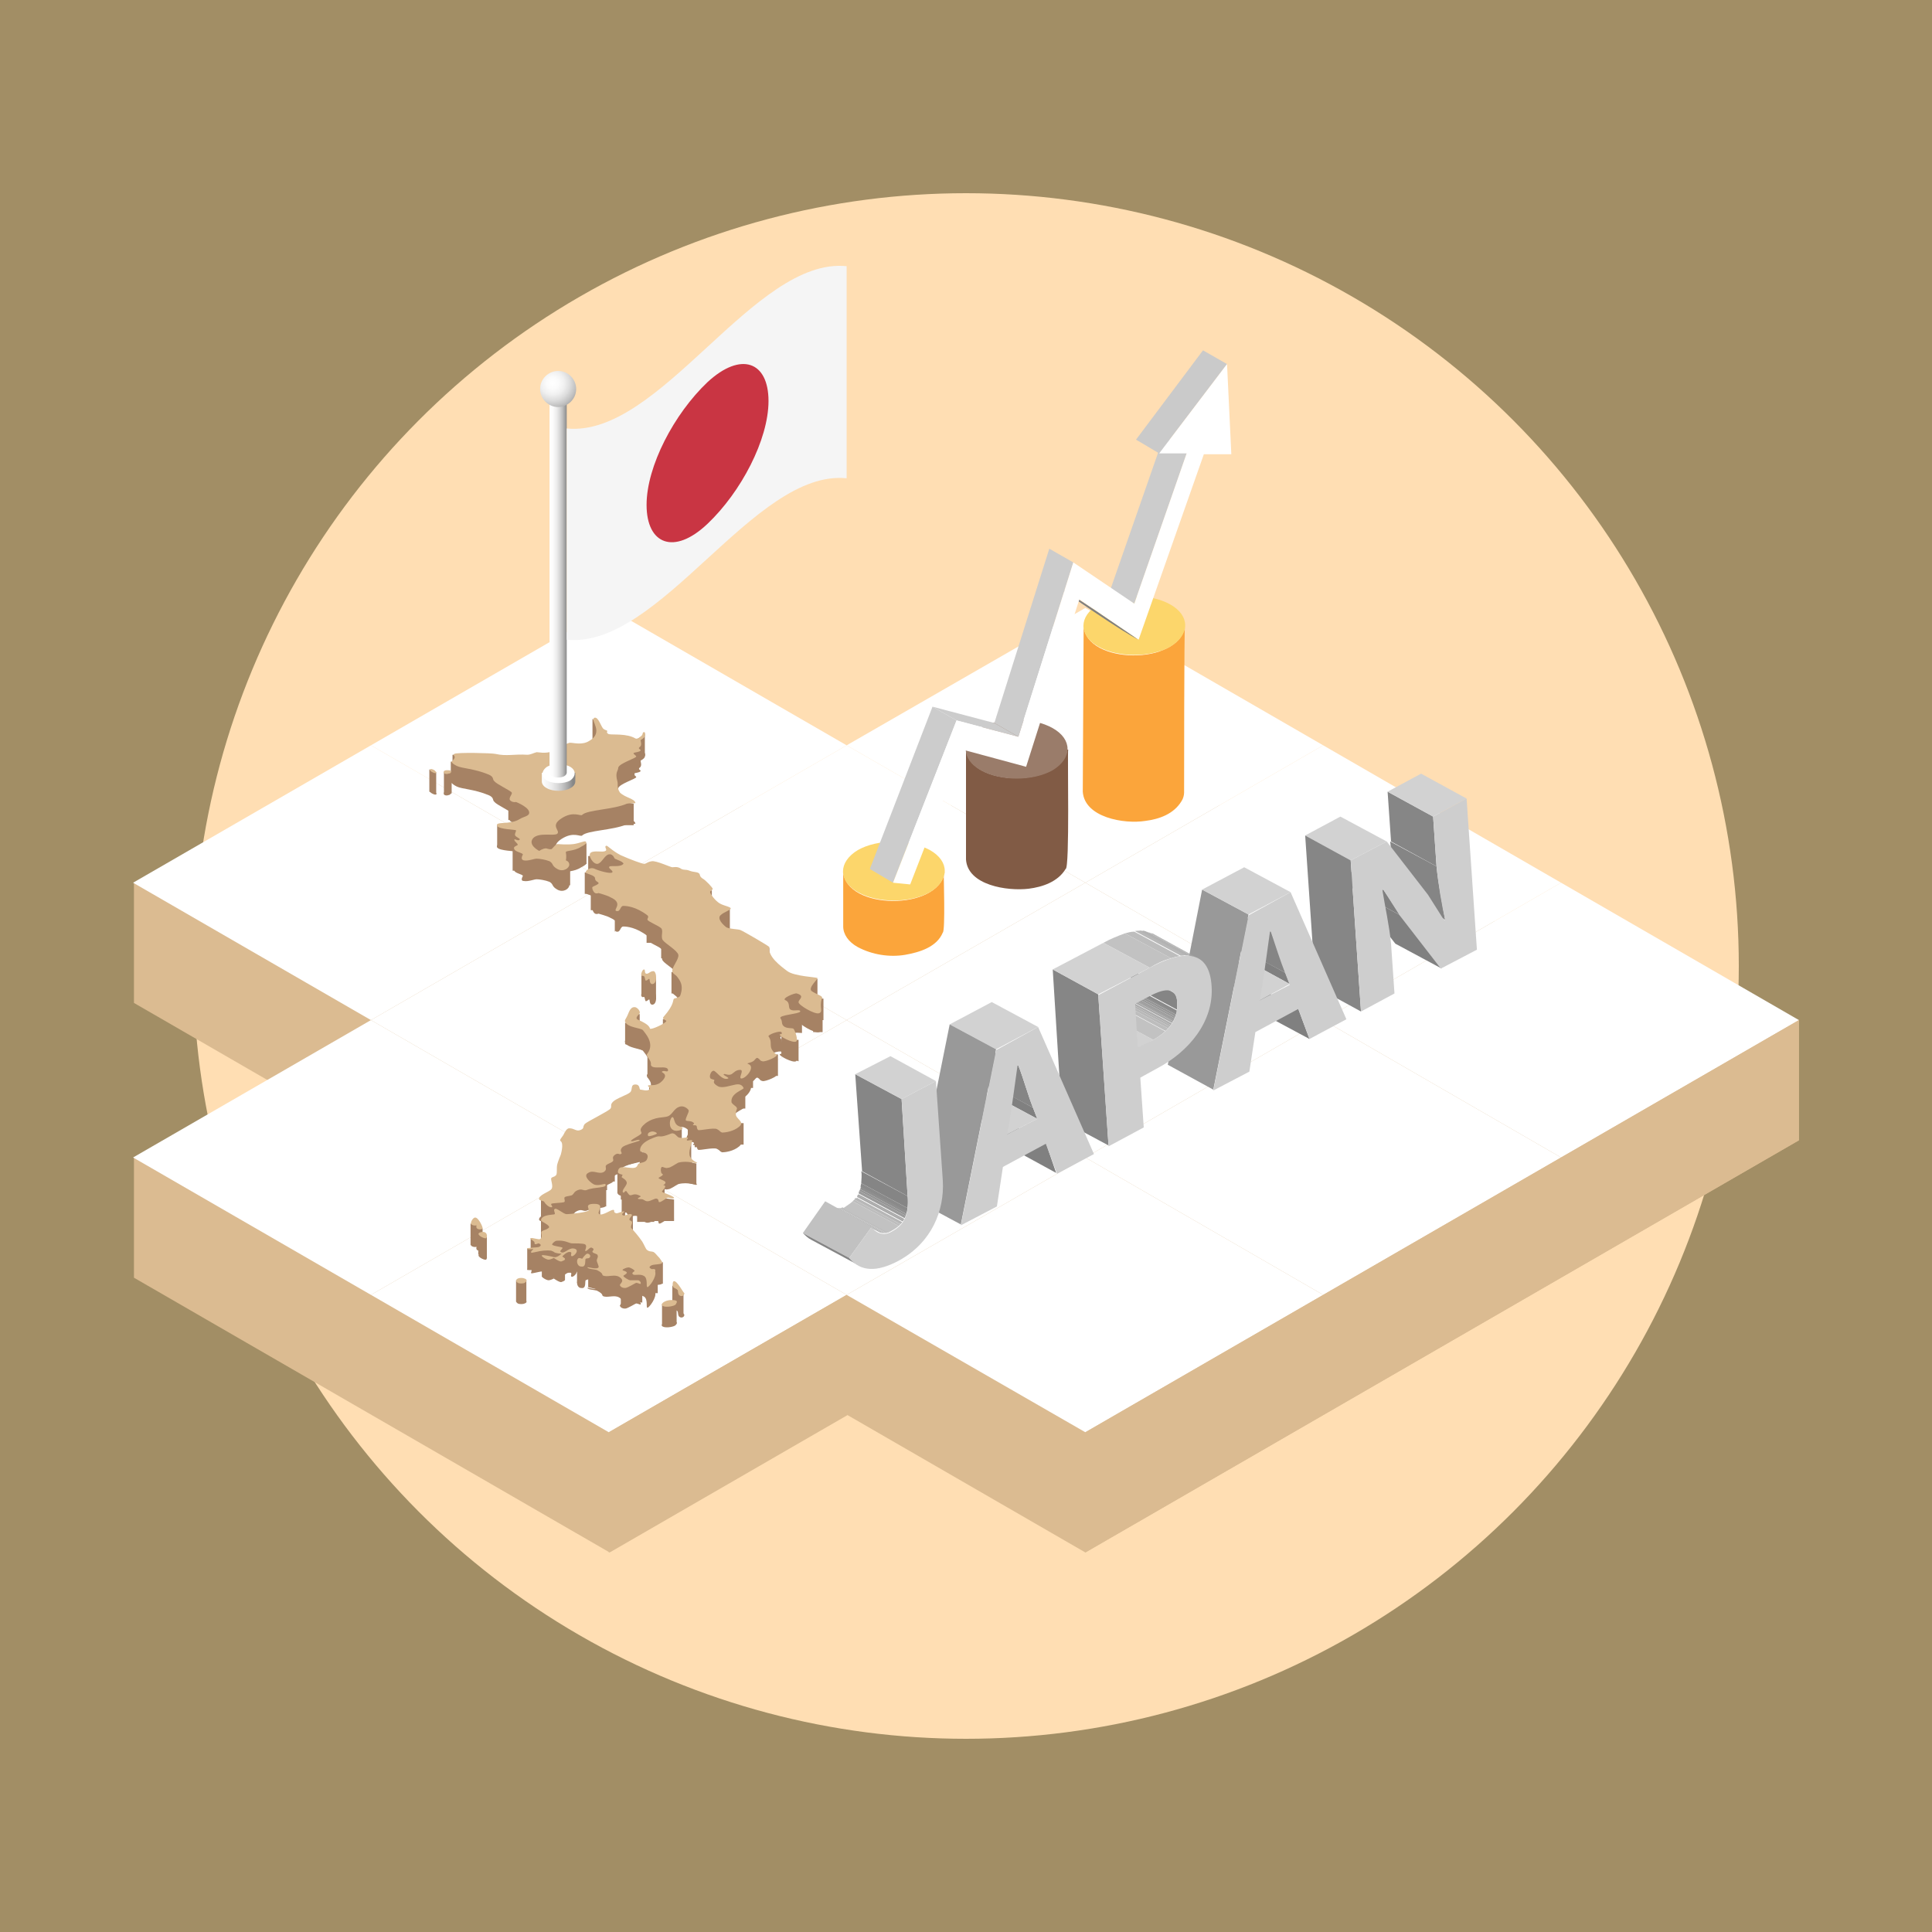 <?xml version="1.0" encoding="utf-8"?>
<!-- Generator: Adobe Illustrator 28.3.0, SVG Export Plug-In . SVG Version: 6.00 Build 0)  -->
<svg version="1.1" id="圖層_1" xmlns="http://www.w3.org/2000/svg" xmlns:xlink="http://www.w3.org/1999/xlink" x="0px" y="0px"
	 viewBox="0 0 225 225" style="enable-background:new 0 0 225 225;" xml:space="preserve">
<rect x="0" y="0" width="225" height="225" fill="#333333" stroke="none"/>
<style type="text/css">
	.st0{opacity:0.7;fill:#D2B67B;}
	.st1{fill:#FFDEB3;}
	.st2{fill:#DBBB91;}
	.st3{fill:#FFFFFF;}
	.st4{fill:#A68264;}
	.st5{fill:url(#SVGID_1_);}
	.st6{fill:url(#SVGID_00000155831088090419532010000006262804931698093202_);}
	.st7{fill:url(#SVGID_00000003065013589810713570000011174095817453595567_);}
	.st8{fill:#F5F5F5;}
	.st9{fill:#C93543;}
	.st10{enable-background:new    ;}
	.st11{fill:#D2D2D2;}
	.st12{clip-path:url(#SVGID_00000183238429509227146560000014291981061807010726_);enable-background:new    ;}
	.st13{fill:#858585;}
	.st14{fill:#808080;}
	.st15{fill:#868686;}
	.st16{fill:#CECECE;}
	.st17{clip-path:url(#SVGID_00000078742385948161020900000009055157009758069905_);enable-background:new    ;}
	.st18{fill:#999999;}
	.st19{clip-path:url(#SVGID_00000071536536441499600170000003785793414231913380_);enable-background:new    ;}
	.st20{fill:#C2C2C2;}
	.st21{fill:#BDBDBD;}
	.st22{fill:#B8B8B8;}
	.st23{fill:#B3B3B3;}
	.st24{fill:#ADADAD;}
	.st25{fill:#A8A8A8;}
	.st26{fill:#A3A3A3;}
	.st27{fill:#9E9E9E;}
	.st28{fill:#949494;}
	.st29{fill:#8F8F8F;}
	.st30{fill:#8A8A8A;}
	.st31{clip-path:url(#SVGID_00000150812484587153813460000001425493777029407421_);enable-background:new    ;}
	.st32{clip-path:url(#SVGID_00000047751473124171925010000012199977341708939694_);enable-background:new    ;}
	.st33{clip-path:url(#SVGID_00000138536646826678884320000012627930920405285816_);enable-background:new    ;}
	.st34{fill:#C1C1C1;}
	.st35{clip-path:url(#SVGID_00000159448436131914368280000001008229970349533367_);enable-background:new    ;}
	.st36{fill:#FBA53B;}
	.st37{fill:#FCD66B;}
	.st38{fill:#815B45;}
	.st39{fill:#9A7C6A;}
	.st40{fill:#CCCCCC;}
	.st41{fill:#CACACA;}
</style>
<g>
	<g>
		<rect class="st0" width="225" height="225"/>
		<circle class="st1" cx="112.5" cy="112.5" r="90"/>
	</g>
	<g>
		<g>
			<path class="st2" d="M154.1,100.8l-27.7-16l-27.7,16l-27.7-16l-55.4,18v14l27.7,16l-27.7,2v14c5.9,3.4,49.5,28.6,55.4,32l27.7-16
				l27.7,16c5-2.9,78.8-45.5,83.1-48v-14L154.1,100.8z"/>
			<polygon class="st3" points="98.6,86.8 126.4,70.8 154.1,86.8 126.4,102.8 			"/>
			<polygon class="st3" points="126.4,102.8 154.1,86.8 181.8,102.8 154.1,118.8 			"/>
			<polygon class="st3" points="43.2,118.8 70.9,102.8 98.6,118.8 70.9,134.8 			"/>
			<polygon class="st3" points="15.5,102.8 43.2,86.8 70.9,102.8 43.2,118.8 			"/>
			<polygon class="st3" points="70.9,134.8 98.6,118.8 126.4,134.8 98.6,150.8 			"/>
			<polygon class="st3" points="126.4,134.8 154.1,118.8 181.8,134.8 154.1,150.8 			"/>
			<polygon class="st3" points="70.9,102.8 98.6,86.8 126.4,102.8 98.6,118.8 			"/>
			<polygon class="st3" points="15.5,134.8 43.2,118.8 70.9,134.8 43.2,150.8 			"/>
			<polygon class="st3" points="43.2,150.8 70.9,134.8 98.6,150.8 70.9,166.8 			"/>
			<polygon class="st3" points="98.6,118.8 126.4,102.8 154.1,118.8 126.4,134.8 			"/>
			<polygon class="st3" points="43.2,86.8 70.9,70.8 98.6,86.8 70.9,102.8 			"/>
			<polygon class="st3" points="154.1,118.8 181.8,102.8 209.5,118.8 181.8,134.8 			"/>
			<polygon class="st3" points="98.6,150.8 126.4,134.8 154.1,150.8 126.4,166.8 			"/>
			<polygon class="st2" points="70.9,166.8 70.9,180.8 98.6,164.8 98.6,150.8 			"/>
			<polygon class="st2" points="126.4,166.8 126.4,180.8 209.5,132.8 209.5,118.8 			"/>
		</g>
	</g>
	<g>
		<g>
			<g>
				<path class="st4" d="M80.3,137c-0.1-0.7,0.4-1.6,0.3-1.7c-0.2-0.1-0.5,0.1-0.6,0c-0.1-0.1,0.2-0.2,0.1-0.3
					c-0.2-0.1-0.5,0.1-0.9,0c-0.4,0-0.5-0.6-1-0.5c-1.5,0.6-1.2,0.2-1.8,0.4c-0.3,0.1-1.1,0.4-1.5,0.8c-0.4,0.4-0.4,0.8-0.3,0.9
					c0.1,0.1,1.2,0.1,0.7,1c-0.2,0.3-0.7,0.3-0.9,0.4c-0.2,0.1-0.1,0.4-0.5,0.5c-0.4,0.1-1.4-0.2-1.7,0c-0.2,0.1-0.3,0.5-0.2,0.6
					c0.1,0.1,0.4,0.2,0.5,0.2c0,0.1-0.1,0.2-0.1,0.3c0.1,0.1,0.6,0.3,0.6,0.7c-0.1,0.4-0.7,0.9-0.4,1.1c0.1,0,0.2-0.2,0.3-0.2
					c0.1,0,0.3,0.5,0.5,0.5c0.3,0,0.5-0.3,1.2,0.1c0.1,0.1-0.4,0.2-0.3,0.3c0.1,0.1,0.4,0,0.6,0.1c0.2,0.1,0.3,0.2,0.5,0.2
					c0.4,0,0.9-0.4,1.1-0.3c0.3,0.1,0.1,0.4,0.3,0.4c0.2,0,0.7-0.4,0.9-0.5c0.2-0.1,0.7,0.2,0.8,0c0-0.2-1.3-0.6-1.4-0.7
					c-0.1-0.1,0.8-0.7,0.1-0.8c0.1,0,0.3-0.1,0.3-0.3c0-0.2-0.8-0.4-0.8-0.5c0-0.1,0.4-0.2,0.5-0.4c0-0.1-0.2-0.1-0.2-0.3
					c-0.1-0.3,0-0.6,0.1-0.6c0.2,0,0.4,0.2,0.7,0.1c0.3,0,0.8-0.4,1.2-0.6c1.2-0.3,2,0.2,2.2,0C81.2,137.9,80.4,137.6,80.3,137z"/>
				<polygon class="st4" points="79.4,137.6 81.1,138 81.1,135.5 79.4,135.2 				"/>
				<polygon class="st4" points="73.7,140 72.4,141.4 72.4,138.9 73.7,138.9 				"/>
				<rect x="74.2" y="139.7" class="st4" width="2" height="2.6"/>
				<polygon class="st4" points="75.6,139.3 78.5,139.7 78.5,142.2 75.6,142.2 				"/>
				<rect x="76.3" y="138.3" class="st4" width="1.1" height="2.6"/>
				<rect x="76.6" y="137.9" class="st4" width="0.8" height="2.2"/>
				<rect x="72.3" y="137.2" class="st4" width="2.2" height="2.5"/>
				<rect x="71.9" y="136.5" class="st4" width="1.5" height="2.5"/>
				<path class="st4" d="M78.2,153.8c-0.8,0-1.4,0.5-1,0.7c0.4,0.2,1.4,0,1.5-0.2C78.8,154.2,79.1,153.9,78.2,153.8z"/>
				<polygon class="st4" points="78.8,151.6 77.1,151.9 77.1,154.4 78.8,154.1 				"/>
				<path class="st4" d="M78.5,151.7c-0.2,0-0.2,0.6-0.1,0.7c0.1,0.1,0.4,0.2,0.5,0.3c0.1,0.1,0,0.6,0.3,0.7c0.2,0.1,0.5,0,0.5-0.3
					C79.6,153.1,78.9,151.7,78.5,151.7z"/>
				<polygon class="st4" points="78.3,149.7 79.6,150.7 79.6,153.2 78.3,152.1 				"/>
				<path class="st4" d="M61.1,151.3c-0.2-0.1-0.6-0.1-0.8,0c-0.2,0.1-0.3,0.3,0,0.5c0.2,0.1,0.6,0.1,0.8,0
					C61.4,151.7,61.4,151.5,61.1,151.3z"/>
				<polygon class="st4" points="61.3,151.5 60.1,151.6 60.1,149.1 61.3,149.1 				"/>
				<path class="st4" d="M56,146c-0.8,0.2,0.4,0.8,0.6,0.7C56.8,146.6,56.8,145.8,56,146z"/>
				<polygon class="st4" points="56.7,143.9 55.7,143.7 55.7,146.1 56.7,146.4 				"/>
				<path class="st4" d="M56.2,145.6c0.1-0.1-0.5-1.4-0.9-1.3c-0.2,0-0.6,0.6-0.4,0.8c0.3,0.2,0.6,0.1,0.6,0.1s-0.1,0.3,0.1,0.4
					C55.8,145.7,56,145.7,56.2,145.6z"/>
				<polygon class="st4" points="56.2,145.6 55.6,145.1 54.8,145 54.8,142.5 55.6,142.5 56.2,143.1 				"/>
				<path class="st4" d="M75,116.1c0.1,0,0.1,0.4,0.2,0.5c0.2,0,0.3-0.2,0.4-0.2c0.1,0,0,0.5,0.3,0.6c0.7,0.1,0.6-1.5,0.2-1.5
					c-0.4,0-0.5,0.3-0.8,0.3c-0.3,0-0.1-0.5-0.3-0.5c-0.2,0-0.4,0.6-0.3,0.7C74.8,116.2,74.9,116.1,75,116.1z"/>
				<polygon class="st4" points="76.4,113.8 74.7,113.5 74.7,116 76.4,116.3 				"/>
				<path class="st4" d="M75.9,150.2c-0.2-0.1-0.4-0.2-0.1-0.4c0.3-0.2,1.1-0.1,1.3-0.3c0.1-0.1-0.1-0.3-0.3-0.6
					c-0.3-0.3-0.5-0.6-0.7-0.7c-0.3-0.1-0.4,0-0.7-0.2c-0.2-0.1-0.3-0.5-0.6-1c-0.4-0.6-1.1-1.4-1.2-1.5c-0.3-0.2,0.1-0.6,0-0.8
					c-0.1-0.2-0.3-0.1-0.3-0.3c0-0.2,0.5-0.5,0.2-0.6c-0.3-0.1-0.8,0.3-1,0.1c-0.2-0.1,0.3-0.4,0.2-0.4c-0.1-0.1-0.7,0.2-0.9,0.2
					c-0.5-0.1-0.1-0.4-0.4-0.4c-0.3,0-1.2,0.7-1.6,0.5c-0.4-0.2,0.8-1.2-0.6-1.2c-1.3,0-0.4,0.7-0.7,0.8c-0.3,0.2-2.1,0.4-2.5,0.4
					c-0.4,0-1.2-0.8-1.4-0.6c-0.2,0.1,0.1,0.5,0,0.6c-0.1,0.1-1.5,0-1.6,0.7c0,0.2,1.2,0.6,0.9,0.9c-0.4,0.3-0.5,0.2-0.8,0.4
					c-0.2,0.2,0.2,0.6-0.2,0.9c-0.2,0.1-0.9-0.2-1.1-0.1c-0.1,0.1,0.2,0.2,0.4,0.4c0.1,0.1,0,0.2,0.1,0.3c0.3,0,0.3-0.1,0.4-0.1
					c0.1,0,0.5,0.2,0.1,0.4c-0.1,0.1-1.5,0.1-1.4,0.2c0.1,0.2,0.7,0,0.7,0.1c0,0-0.4,0.3-0.2,0.4c0.1,0,0.5-0.1,1-0.2
					c0.6-0.1,1.3-0.1,1.4,0c0.3,0.1,0.1,0.1,0.4,0.2c0.3,0.1,0.7,0.1,0.7,0.1s-0.5,0.5-0.9,0.4c-0.4-0.1-1.3-0.3-1.4-0.2
					c-0.1,0.1,0.5,0.5,0.8,0.5c0.2,0,0.6-0.2,0.6-0.2s0.7,0.5,0.9,0.4c0.9-0.3,0-0.5,0.1-0.6c0.1-0.1,0.5-0.5,0.8-0.5
					c0.5,0,0,0.4,0.3,0.5c0.3,0,1-0.8,0.2-0.9c-0.6-0.1-1.1,0.7-1.5,0.4c-0.2-0.1,0.3-0.4,0.2-0.5c-0.1-0.1-1.3-0.2-1.2-0.4
					c0.1-0.2,0.4-0.4,0.5-0.4c1-0.1,1.5,0.3,1.8,0.3c0.3,0,1.3,0,1.5,0.1c0.4,0.2-0.1,0.8,0.1,0.8c0.2,0,0.5-0.5,0.7-0.4
					c0.5,0.2,0,0.4,0.1,0.5c0.1,0.2,0.6,0.2,0.6,0.4c0.1,0.2-0.1,0.4-0.1,0.6c0,0.2,0.3,0.7,0.2,0.8c-0.2,0.3-1.3-0.1-1.3,0
					c0.1,0.2,0.7,0.2,1.1,0.3c1,0.5,0.4,0.6,0.9,0.7c0.5,0.1,1.2-0.2,1.7,0.1c0.8,0.5,0,0.8,0.1,1c0.1,0.2,0.3,0.3,0.6,0.3
					c0.3,0,1.2-0.6,1.3-0.6c0.2,0,0.5,0.2,0.5,0.1c0.1-0.1-0.1-0.4-0.3-0.4c-0.2,0-0.6,0-0.9,0c-0.2,0-0.8-0.4-0.8-0.5
					c0-0.1,0.4-0.2,0.4-0.4c-0.1-0.2-0.5-0.2-0.5-0.3c0-0.1,0.5-0.3,0.7-0.3c0.2,0,0.7,0.3,0.7,0.4c0,0.1-0.4,0.2-0.2,0.4
					c0.2,0.2,0.8-0.1,1.3,0.2c0.5,0.3,0.2,1.3,0.4,1.3c0.2,0,1.1-1.2,0.9-1.8C76.4,150.2,76.1,150.3,75.9,150.2z"/>
				<rect x="68.8" y="140.4" class="st4" width="1.1" height="4"/>
				<rect x="75.2" y="147" class="st4" width="2" height="2.5"/>
				<rect x="74.9" y="148.1" class="st4" width="1.7" height="2.5"/>
				<polygon class="st4" points="72.9,149.4 74.8,149.4 74.8,151.7 74.2,151.6 72.9,151.7 				"/>
				<polygon class="st4" points="73.6,149.4 72.3,149.4 72.3,152 73.6,151.7 				"/>
				<polygon class="st4" points="71.7,147.3 68.5,147.3 68.5,149.9 69.7,150.2 71.7,149.9 				"/>
				<polygon class="st4" points="65.3,145.5 67.3,145.5 67.3,148.1 65.3,148.3 				"/>
				<polygon class="st4" points="64.5,146.4 65.8,146.4 65.8,149 64.5,148.8 				"/>
				<rect x="61.4" y="145.4" class="st4" width="2.9" height="2.5"/>
				<rect x="63" y="142.1" class="st4" width="2.4" height="3.7"/>
				<polygon class="st4" points="63,145.4 61.9,145.4 61.9,148.2 63,147.6 				"/>
				<path class="st4" d="M68.7,148.9c0.1-0.1,0-0.4-0.3-0.4c-0.2,0-0.6,0.6-0.6,0.6s-0.4-0.2-0.5,0c-0.2,0.2-0.1,0.9,0.4,0.9
					c0.6,0.1,0.4-0.7,0.5-0.9C68.4,149,68.6,149,68.7,148.9z"/>
				<rect x="67.6" y="146.2" class="st4" width="1.2" height="2.5"/>
				<polygon class="st4" points="68.3,146.9 67.2,146.9 67.2,149.4 68.3,148.9 				"/>
				<path class="st4" d="M61,102.6c0.5,0.1,1.2-0.2,1.5-0.2c0.3,0,1,0.1,1.5,0.3c0.5,0.3,0.2,0.5,0.9,0.9c0.7,0.4,1.4-0.1,1.4-0.5
					c0-0.4-0.4-0.5-0.4-0.5s0.1-0.4,0-0.9c-0.1-0.3,0.9-0.1,1.8-0.7c0.2-0.1,0.8-0.4,0.5-0.6c-0.1-0.1-0.7,0.2-1.4,0.3
					c-0.8,0.1-1.8,0-1.9,0c-0.3,0.1-0.5,0.5-0.7,0.6c-0.3,0.1-0.2,0-0.6-0.1c-0.4,0-0.8,0.3-0.8,0.3s-1.4-0.7-0.7-1.5
					c0.7-0.7,2.4-0.2,2.8-0.5c0.4-0.4-0.9-0.9,0.5-1.8c1.4-0.9,2.2-0.2,2.4-0.4c0.6-0.6,3.6-0.6,5.2-1.3c0.5-0.1,1,0,1-0.1
					c-0.1-0.5-1.2-0.6-1.8-1.2c-0.4-0.6-0.2-1-0.3-1.3c-0.3-1.1,0.1-1.2,0.1-1.6c0.1-0.5,2.1-1.1,2.1-1.3c-0.1-0.2-0.4-0.3-0.3-0.4
					c0.1-0.1,0.7-0.1,0.8-0.3c0.1-0.1-0.4-0.2-0.1-0.4c0.3-0.2,0.1-0.7,0.1-0.8c0.1-0.1,0.2-0.1,0.4-0.3c0.2-0.2,0.2-0.8-0.1-0.6
					c-0.1,0.1,0,0.2-0.2,0.4c-0.2,0.2-0.5,0.4-0.7,0.3c-1-0.6-2.6-0.4-3.1-0.5c-0.4-0.2-0.1-0.3-0.2-0.4c-0.1-0.1-0.1,0-0.4-0.2
					c-0.3-0.2-0.6-1.5-1.1-1.3c-0.5,0.3,1.2,1.7-0.6,2.7c-0.8,0.5-1.8,0.2-2.2,0.2c-0.4,0-1.8,0.9-2,1c-1,0.3-1.6,0.1-1.9,0.1
					c-0.4,0.1-0.7,0.3-1.1,0.3c-1.5-0.1-2.4,0.2-3.7-0.1c-0.4-0.1-4.5-0.2-4.8,0c-0.3,0.2,0.4,0.2-0.2,0.8c-0.2,0.1-0.1,0.3,0.5,0.6
					c0.6,0.3,2,0.3,3.7,1c0.7,0.3,0.4,0.6,0.7,0.8c0.2,0.3,1.9,1.1,2,1.3c0.1,0.2-0.4,0.6-0.2,0.9c0.3,0.3,0.7,0.2,0.7,0.2
					s1.8,0.7,1.5,1.4c-0.2,0.3-0.6,0.3-1.1,0.6c-1.1,0.7-2.9,0.2-2.6,0.9c0.3,0.4,2.1,0.4,2.2,0.5c0,0.2-0.2,0.4-0.1,0.6
					c0.1,0.2,0.7,0.4,0.5,0.5c-0.2,0.2-0.6-0.2-0.6,0c0,0.2,0.4,0.4,0.4,0.6c-0.1,0.1-0.6,0.2-0.4,0.5c0.1,0.3,0.9,0.4,1,0.6
					C60.8,102.2,60.6,102.6,61,102.6z"/>
				<polygon class="st4" points="71,93 73.8,93.6 73.8,96.1 71,96.1 				"/>
				<rect x="65.1" y="100.6" class="st4" width="1.3" height="2.5"/>
				<rect x="61.5" y="99.8" class="st4" width="3.8" height="2.2"/>
				<polygon class="st4" points="61.8,101.4 59.7,101.4 59.7,98.9 61.8,98.9 61.5,100.7 				"/>
				<rect x="57.9" y="96.1" class="st4" width="3.5" height="2.4"/>
				<rect x="59.2" y="93" class="st4" width="1.8" height="2.5"/>
				<rect x="52.5" y="88.7" class="st4" width="6.9" height="2.5"/>
				<rect x="52.7" y="87.9" class="st4" width="3.3" height="2.8"/>
				<rect x="71.5" y="87.3" class="st4" width="2.4" height="3.2"/>
				<polygon class="st4" points="71.5,90.5 75.1,88 75.1,85.5 71.7,87.7 				"/>
				<rect x="72.9" y="87.4" class="st4" width="1.5" height="2.5"/>
				<path class="st4" d="M50.6,92.2c-0.2-0.1-0.4-0.2-0.5-0.1c-0.1,0,0,0.2,0.2,0.3c0.2,0.1,0.4,0.2,0.5,0.1
					C50.9,92.5,50.8,92.3,50.6,92.2z"/>
				<polygon class="st4" points="50.8,90 50,89.6 50,92.2 50.8,92.5 				"/>
				<path class="st4" d="M52,92.2c-0.2,0-0.4,0.1-0.3,0.3c0,0.1,0.3,0.2,0.5,0.1c0.2,0,0.4-0.2,0.3-0.3C52.5,92.2,52.3,92.1,52,92.2
					z"/>
				<rect x="51.7" y="89.9" class="st4" width="0.9" height="2.5"/>
				<path class="st4" d="M94.5,117.9c-0.4-0.4,0.8-1.4,0.7-1.5c-0.1-0.1-2.7-0.2-3.5-0.8c-0.8-0.6-2.3-1.7-2.1-2.8
					c0-0.1-3.1-1.9-3.4-2c-0.3-0.1-1.2-0.1-1.6-0.3c-0.4-0.3-1.1-1-0.7-1.4c0.4-0.4,1.2-0.6,1.2-0.8c0-0.2-0.8-0.3-1.3-0.6
					c-0.5-0.3-1.1-1.1-1.1-1.3c0-0.2,0.3-0.2,0.3-0.4c0-0.1-0.8-1-1.2-1.2c-0.4-0.3-0.2-0.4-0.4-0.6c-0.3-0.2-0.6-0.1-1.1-0.3
					c-0.5-0.2-0.7,0-1.1-0.3c-0.4-0.2-0.7-0.1-0.9-0.1c-0.2,0-1.9-0.8-2.4-0.7c-0.6,0.1-0.6,0.3-0.9,0.3c-0.2,0-1.6-0.5-2.7-1
					c-1-0.5-1.6-1.2-1.7-1.1c-0.3,0.1,0.2,0.5-0.1,0.6c-0.3,0.2-1.3-0.1-1.7,0.2c-0.4,0.3,0.3,1.4,0.8,1.3c0.5-0.1,0.8-1,1.3-1.1
					c0.5-0.1,0.6,0.4,0.7,0.5c0.2,0.1,1.1,0.4,1,0.6c-0.3,0.4-1.3,0.2-1.6,0.3c-0.3,0.2,0.5,0.5,0.3,0.7c-0.2,0.2-1.6-0.2-2-0.5
					c-0.6-0.3-1.1,0.2-1.1,0.4c0.1,0.2,1.1,0.3,1.1,0.7c0,0.4,0.5,0.4,0.4,0.6c-0.2,0.2-0.6,0.3-0.7,0.4c-0.1,0.1,0.1,0.6,0.3,0.7
					c0.2,0.1,0.4,0,0.4,0s1.1,0.3,1.4,0.5c1.6,0.7,0.2,1.5,0.7,1.6c0.5,0.1,0.4-0.6,0.8-0.6c0.4,0,1.5,0.1,2.8,1.1
					c0.2,0.2,0,0.3,0,0.5c0,0.2,1.3,0.7,1.6,1c0.3,0.3-0.1,1,0.2,1.4c0.3,0.4,1.7,1.2,1.8,1.7c0.1,0.5-0.8,1.5-0.7,1.9
					c0,0.3,0.4,0.4,0.6,0.7c0.2,0.3,0.8,0.9,0.3,2.2c-0.2,0.2-0.4,0.2-0.7,0.3c-0.2,0.2,0.1,0.6-1.2,2.1c-0.3,0.3,0.3,0.4,0.3,0.5
					c0,0.2-1.2,0.8-1.7,0.9c-0.5,0.1,0.3-0.2-1.5-1c-0.6-0.2,0-0.6,0.1-0.8c0.1-0.2-0.2-0.6-0.5-0.7c-0.5-0.1-0.7,0.4-0.9,0.9
					c-0.1,0.3-0.4,0.6-0.3,0.8c0.3,0.7,1.9,0.7,2.1,1c0.2,0.3,1.4,1.5,0.5,2.7c-0.3,0.3,0.5,0.7,0.4,1.3c0.1,0.7,2.1-0.1,2,0.7
					c-0.1,0.2-0.5-0.1-0.7,0.1c-0.2,0.1,0.8,0.2,0.1,1c-0.7,0.8-1.4,0.5-1.7,0.6c-0.2,0.1,0.4,0.3,0.1,0.5c-0.3,0.2-0.8,0-1,0
					c-0.2,0,0-0.6-0.6-0.6c-0.6,0-0.3,0.6-0.6,0.9c-0.3,0.3-1.6,0.7-2,1.1c-0.4,0.4-0.1,0.5-0.3,0.8c-0.2,0.3-2.7,1.5-3,1.8
					c-0.3,0.4,0,0.5-0.5,0.7c-0.5,0.2-0.7-0.2-1.3-0.2c-0.3,0-0.5,0.4-0.7,0.8c-0.2,0.3-0.5,0.6-0.3,0.7c0.4,0.3,0,1.6,0,1.6
					s-0.3,0.7-0.4,1.1c-0.1,0.4,0,0.9-0.1,1.2c-0.2,0.3-0.4,0.2-0.6,0.4c-0.1,0.2,0.3,1,0,1.3c-0.2,0.3-1.6,0.7-1.4,1.2
					c0.2,0.2,0.5,0.1,0.6,0.3c0.1,0.2,0.5,0.6,0.8,0.6c0.3,0-0.1-0.3,0-0.4c0.1-0.1,1.2-0.1,1.5-0.2c0.2-0.1-0.1-0.5,0.1-0.6
					c0.2-0.1,0.5-0.1,0.8-0.2c0.3-0.2,0.2-0.4,0.7-0.6c0.5-0.2,0.6,0.1,1,0c0.9-0.4,2.5-0.2,2.2-0.7c-0.1,0-0.9,0.3-1.4,0
					c-0.5-0.3-1.2-1-0.6-1.3c0.6-0.4,1.2,0.2,1.8-0.1c0.5-0.3,0.1-0.6,0.3-0.8c0.2-0.2,0.7-0.3,0.8-0.5c0.1-0.2-0.2-0.4,0.2-0.7
					c0.4-0.3,0.5,0,0.7-0.1c0.3-0.1-0.2-0.3,0.1-0.7c0.2-0.4,2.2-0.8,2.1-0.9c-0.1-0.2-0.8,0.2-1,0.1c-0.2-0.1,1.1-0.7,1.2-0.9
					c0.1-0.2-0.5-0.4,0.5-1.2c1.1-0.8,2.1-0.6,2.6-0.8c0.5-0.2,0.7-0.9,1.3-1.1c0.5-0.2,1,0.2,1.1,0.4c0.1,0.2-0.5,1.1-0.3,1.2
					c0.2,0.1,0.5,0,0.8,0.1c0.3,0.2,0,0.2,0,0.3c0,0.1,0.3,0,0.4,0.1c0.1,0.1,0,0.3,0.2,0.5c0.2,0.1,1.8-0.3,2.2-0.1
					c0.4,0.2,0.3,0.3,0.6,0.4c0.3,0,1.3-0.1,2-0.7c0.7-0.6-0.5-1-0.4-1.5c0-0.5,0.2-0.5,0.1-0.7c-0.1-0.2-0.4-0.3-0.6-0.6
					c-0.2-1.1,1.5-1.5,1.4-1.7c-0.1-0.2-0.3-0.5-0.9-0.4c-0.6,0.1-1.6,0.5-2.1,0.2c-0.7-0.4-0.4-0.6-0.4-0.7c0-0.1-0.5-0.1-0.5-0.3
					c-0.1-0.2,0.1-0.8,0.4-0.8c0.3,0,1,1.2,1.7,0.9c0.2-0.1-0.7-0.4-0.5-0.5c0.1-0.1,0.5,0.2,0.9,0c0.3-0.2,0.5-0.5,1-0.5
					c0.5,0-0.2,0.9,0.1,1c0.5,0.1,1.8-1.4,0.8-1.7c-0.2-0.1,0.3-0.1,0.6-0.3c0.2-0.1,0.3-0.4,0.5-0.4c0.4,0.2,0.2,0.3,0.6,0.4
					c0.3,0.1,2-0.6,1.6-0.8c-1.1-0.9-0.3-1.3-0.9-2.1c-0.1-0.2,1.3-0.7,1.5-0.5c0.2,0.3-0.2,0.2-0.2,0.3c0,0.2,1.5,1,1.9,0.8
					c0.3-0.1-0.1-1.3-0.3-1.5c-0.2-0.1-0.6,0-1-0.2c-0.5-0.3-0.2-0.6-0.5-1c-0.3-0.4,2.2-0.5,2.3-0.9c0-0.3-0.7,0-1.1-0.2
					c-0.4-0.2,0-0.8-0.6-1.1c-0.6-0.2,1.1-0.9,1.3-0.8c1,0.3,0.2,0.7,0.2,1c-0.1,0.3,1.9,1.5,2.4,1.3c0.5-0.2,0-0.6,0.3-1.7
					C96,118.5,95,118.3,94.5,117.9z"/>
				<rect x="68.8" y="103.5" class="st4" width="2.5" height="2.5"/>
				<polygon class="st4" points="72.4,105.9 71.6,105.9 71.6,108.5 73.2,107.2 				"/>
				<rect x="75.3" y="106" class="st4" width="3.5" height="3.8"/>
				<rect x="77" y="107.7" class="st4" width="3.4" height="3.9"/>
				<rect x="78.2" y="113.2" class="st4" width="2.2" height="2.5"/>
				<polygon class="st4" points="76.3,122.8 72.8,121.6 72.8,119.1 77.1,120.5 				"/>
				<rect x="73.4" y="118.1" class="st4" width="1.1" height="2.5"/>
				<rect x="75.4" y="123" class="st4" width="1.1" height="2.5"/>
				<rect x="75.6" y="126.6" class="st4" width="0.9" height="3"/>
				<rect x="91.9" y="115.3" class="st4" width="2.3" height="2.6"/>
				<rect x="92.3" y="114" class="st4" width="2.9" height="3.8"/>
				<polygon class="st4" points="94,118.8 95.9,118.8 95.9,116.3 94,116.2 				"/>
				<rect x="94.7" y="117.7" class="st4" width="1.1" height="2.5"/>
				<rect x="93.1" y="116.7" class="st4" width="1" height="2.5"/>
				<polygon class="st4" points="91.8,121.1 93,121.1 93,123.6 91.8,123.2 				"/>
				<rect x="91" y="120.5" class="st4" width="1.6" height="2.5"/>
				<rect x="88.4" y="122.8" class="st4" width="2.2" height="2.5"/>
				<rect x="85.1" y="124.2" class="st4" width="2.6" height="2.5"/>
				<rect x="84.2" y="130.8" class="st4" width="2.4" height="2.5"/>
				<rect x="80.9" y="131.1" class="st4" width="1" height="2.5"/>
				<rect x="80.1" y="130.6" class="st4" width="1.5" height="2.4"/>
				<rect x="73.2" y="131.6" class="st4" width="1.6" height="2.9"/>
				<polygon class="st4" points="72.5,132.8 74.6,132.8 74.6,135.3 72.5,135.8 				"/>
				<rect x="69.3" y="135.7" class="st4" width="1.4" height="2.9"/>
				<rect x="69.3" y="134.9" class="st4" width="2.3" height="2.7"/>
				<polygon class="st4" points="67.4,140.5 70.6,140.5 70.6,138 68.2,138 				"/>
				<rect x="63" y="139.7" class="st4" width="3.5" height="2.5"/>
				<path class="st4" d="M76.5,134.5c0-0.1-0.4-0.3-0.7-0.2c-0.4,0.1-0.4,0.4-0.3,0.5C75.6,134.8,76.5,134.6,76.5,134.5z"/>
				<path class="st4" d="M78.4,134.1c0.5,0.3,1.6-0.2,0.8-0.4c-0.8-0.2-0.6-1.1-0.9-1.1C78,132.7,77.8,133.8,78.4,134.1z"/>
			</g>
			<g>
				<polygon class="st4" points="79.5,135.4 80.5,135.4 80.5,132.9 79.5,133.4 				"/>
				<polygon class="st4" points="79.3,134.4 80.1,134.4 80.1,132.6 79.3,132.9 				"/>
				<polygon class="st4" points="78,133.7 79.4,133.7 79.4,131.4 78,130.9 				"/>
				<rect x="74.5" y="134.2" class="st4" width="2.6" height="3.5"/>
				<path class="st2" d="M80.3,134.5c-0.1-0.7,0.4-1.6,0.3-1.7c-0.2-0.1-0.5,0.1-0.6,0c-0.1-0.1,0.2-0.2,0.1-0.3
					c-0.2-0.1-0.5,0.1-0.9,0c-0.4,0-0.5-0.6-1-0.5c-1.5,0.6-1.2,0.2-1.8,0.4c-0.3,0.1-1.1,0.4-1.5,0.8c-0.4,0.4-0.4,0.8-0.3,0.9
					c0.1,0.1,1.2,0.1,0.7,1c-0.2,0.3-0.7,0.3-0.9,0.4c-0.2,0.1-0.1,0.4-0.5,0.5c-0.4,0.1-1.4-0.2-1.7,0c-0.2,0.1-0.3,0.5-0.2,0.6
					c0.1,0.1,0.4,0.2,0.5,0.2c0,0.1-0.1,0.2-0.1,0.3c0.1,0.1,0.6,0.3,0.6,0.7c-0.1,0.4-0.7,0.9-0.4,1.1c0.1,0,0.2-0.2,0.3-0.2
					c0.1,0,0.3,0.5,0.5,0.5c0.3,0,0.5-0.3,1.2,0.1c0.1,0.1-0.4,0.2-0.3,0.3c0.1,0.1,0.4,0,0.6,0.1c0.2,0.1,0.3,0.2,0.5,0.2
					c0.4,0,0.9-0.4,1.1-0.3c0.3,0.1,0.1,0.4,0.3,0.4c0.2,0,0.7-0.4,0.9-0.5c0.2-0.1,0.7,0.2,0.8,0c0-0.2-1.3-0.6-1.4-0.7
					c-0.1-0.1,0.8-0.7,0.1-0.8c0.1,0,0.3-0.1,0.3-0.3c0-0.2-0.8-0.4-0.8-0.5c0-0.1,0.4-0.2,0.5-0.4c0-0.1-0.2-0.1-0.2-0.3
					c-0.1-0.3,0-0.6,0.1-0.6c0.2,0,0.4,0.2,0.7,0.1c0.3,0,0.8-0.4,1.2-0.6c1.2-0.3,2,0.2,2.2,0C81.2,135.4,80.4,135.1,80.3,134.5z"
					/>
				<path class="st2" d="M78.2,151.4c-0.8,0-1.4,0.5-1,0.7c0.4,0.2,1.4,0,1.5-0.2C78.8,151.7,79.1,151.4,78.2,151.4z"/>
				<path class="st2" d="M78.5,149.2c-0.2,0-0.2,0.6-0.1,0.7c0.1,0.1,0.4,0.2,0.5,0.3c0.1,0.1,0,0.6,0.3,0.7c0.2,0.1,0.5,0,0.5-0.3
					C79.6,150.6,78.9,149.2,78.5,149.2z"/>
				<path class="st2" d="M61.1,148.9c-0.2-0.1-0.6-0.1-0.8,0c-0.2,0.1-0.3,0.3,0,0.5c0.2,0.1,0.6,0.1,0.8,0
					C61.4,149.2,61.4,149,61.1,148.9z"/>
				<path class="st2" d="M56,143.5c-0.8,0.2,0.4,0.8,0.6,0.7C56.8,144.1,56.8,143.3,56,143.5z"/>
				<path class="st2" d="M56.2,143.1c0.1-0.1-0.5-1.4-0.9-1.3c-0.2,0-0.6,0.6-0.4,0.8c0.3,0.2,0.6,0.1,0.6,0.1s-0.1,0.3,0.1,0.4
					C55.8,143.2,56,143.2,56.2,143.1z"/>
				<path class="st2" d="M75,113.7c0.1,0,0.1,0.4,0.2,0.5c0.2,0,0.3-0.2,0.4-0.2c0.1,0,0,0.5,0.3,0.6c0.7,0.1,0.6-1.5,0.2-1.5
					c-0.4,0-0.5,0.3-0.8,0.3c-0.3,0-0.1-0.5-0.3-0.5c-0.2,0-0.4,0.6-0.3,0.7C74.8,113.7,74.9,113.6,75,113.7z"/>
				<polygon class="st4" points="63.4,146.9 61.8,146.9 61.8,144.2 63.4,144.6 				"/>
				<rect x="63.1" y="143.6" class="st4" width="0.6" height="2.8"/>
				<polygon class="st4" points="65.6,146.5 63.1,146.1 63.1,148.6 65.5,149 				"/>
				<polygon class="st4" points="72.4,144.5 73.7,144.5 73.7,141.4 72.4,142.3 				"/>
				<rect x="73.2" y="142.3" class="st4" width="0.5" height="1.6"/>
				<polygon class="st4" points="72.1,142.5 72.8,142.5 72.8,141.1 72.1,141.4 				"/>
				<path class="st2" d="M75.9,147.8c-0.2-0.1-0.4-0.2-0.1-0.4c0.3-0.2,1.1-0.1,1.3-0.3c0.1-0.1-0.1-0.3-0.3-0.6
					c-0.3-0.3-0.5-0.6-0.7-0.7c-0.3-0.1-0.4,0-0.7-0.2c-0.2-0.1-0.3-0.5-0.6-1c-0.4-0.6-1.1-1.4-1.2-1.5c-0.3-0.2,0.1-0.6,0-0.8
					c-0.1-0.2-0.3-0.1-0.3-0.3c0-0.2,0.5-0.5,0.2-0.6c-0.3-0.1-0.8,0.3-1,0.1c-0.2-0.1,0.3-0.4,0.2-0.4c-0.1-0.1-0.7,0.2-0.9,0.2
					c-0.5-0.1-0.1-0.4-0.4-0.4c-0.3,0-1.2,0.7-1.6,0.5c-0.4-0.2,0.8-1.2-0.6-1.2c-1.3,0-0.4,0.7-0.7,0.8c-0.3,0.2-2.1,0.4-2.5,0.4
					c-0.4,0-1.2-0.8-1.4-0.6c-0.2,0.1,0.1,0.5,0,0.6c-0.1,0.1-1.5,0-1.6,0.7c0,0.2,1.2,0.6,0.9,0.9c-0.4,0.3-0.5,0.2-0.8,0.4
					c-0.2,0.2,0.2,0.6-0.2,0.9c-0.2,0.1-0.9-0.2-1.1-0.1c-0.1,0.1,0.2,0.2,0.4,0.4c0.1,0.1,0,0.2,0.1,0.3c0.3,0,0.3-0.1,0.4-0.1
					c0.1,0,0.5,0.2,0.1,0.4c-0.1,0.1-1.5,0.1-1.4,0.2c0.1,0.2,0.7,0,0.7,0.1c0,0-0.4,0.3-0.2,0.4c0.1,0,0.5-0.1,1-0.2
					c0.6-0.1,1.3-0.1,1.4,0c0.3,0.1,0.1,0.1,0.4,0.2c0.3,0.1,0.7,0.1,0.7,0.1s-0.5,0.5-0.9,0.4c-0.4-0.1-1.3-0.3-1.4-0.2
					c-0.1,0.1,0.5,0.5,0.8,0.5c0.2,0,0.6-0.2,0.6-0.2s0.7,0.5,0.9,0.4c0.9-0.3,0-0.5,0.1-0.6c0.1-0.1,0.5-0.5,0.8-0.5
					c0.5,0,0,0.4,0.3,0.5c0.3,0,1-0.8,0.2-0.9c-0.6-0.1-1.1,0.7-1.5,0.4c-0.2-0.1,0.3-0.4,0.2-0.5c-0.1-0.1-1.3-0.2-1.2-0.4
					c0.1-0.2,0.4-0.4,0.5-0.4c1-0.1,1.5,0.3,1.8,0.3c0.3,0,1.3,0,1.5,0.1c0.4,0.2-0.1,0.8,0.1,0.8c0.2,0,0.5-0.5,0.7-0.4
					c0.5,0.2,0,0.4,0.1,0.5c0.1,0.2,0.6,0.2,0.6,0.4c0.1,0.2-0.1,0.4-0.1,0.6c0,0.2,0.3,0.7,0.2,0.8c-0.2,0.3-1.3-0.1-1.3,0
					c0.1,0.2,0.7,0.2,1.1,0.3c1,0.5,0.4,0.6,0.9,0.7c0.5,0.1,1.2-0.2,1.7,0.1c0.8,0.5,0,0.8,0.1,1c0.1,0.2,0.3,0.3,0.6,0.3
					c0.3,0,1.2-0.6,1.3-0.6c0.2,0,0.5,0.2,0.5,0.1c0.1-0.1-0.1-0.4-0.3-0.4c-0.2,0-0.6,0-0.9,0c-0.2,0-0.8-0.4-0.8-0.5
					c0-0.1,0.4-0.2,0.4-0.4c-0.1-0.2-0.5-0.2-0.5-0.3c0-0.1,0.5-0.3,0.7-0.3c0.2,0,0.7,0.3,0.7,0.4c0,0.1-0.4,0.2-0.2,0.4
					c0.2,0.2,0.8-0.1,1.3,0.2c0.5,0.3,0.2,1.3,0.4,1.3c0.2,0,1.1-1.2,0.9-1.8C76.4,147.7,76.1,147.8,75.9,147.8z"/>
				<path class="st2" d="M68.7,146.4c0.1-0.1,0-0.4-0.3-0.4c-0.2,0-0.6,0.6-0.6,0.6s-0.4-0.2-0.5,0c-0.2,0.2-0.1,0.9,0.4,0.9
					c0.6,0.1,0.4-0.7,0.5-0.9C68.4,146.5,68.6,146.6,68.7,146.4z"/>
				<rect x="69.7" y="85.1" class="st4" width="0.9" height="1.5"/>
				<polygon class="st4" points="69.5,86.9 69,86.9 69,83.7 70.5,85.5 				"/>
				<polygon class="st4" points="65.6,101.5 68.3,100.6 68.3,98.2 65,98.8 				"/>
				<path class="st2" d="M61,100.2c0.5,0.1,1.2-0.2,1.5-0.2c0.3,0,1,0.1,1.5,0.3c0.5,0.3,0.2,0.5,0.9,0.9c0.7,0.4,1.4-0.1,1.4-0.5
					c0-0.4-0.4-0.5-0.4-0.5s0.1-0.4,0-0.9c-0.1-0.3,0.9-0.1,1.8-0.7c0.2-0.1,0.8-0.4,0.5-0.6c-0.1-0.1-0.7,0.2-1.4,0.3
					c-0.8,0.1-1.8,0-1.9,0c-0.3,0.1-0.5,0.5-0.7,0.6c-0.3,0-0.2,0-0.6-0.1c-0.4,0-0.8,0.3-0.8,0.3s-1.4-0.7-0.7-1.5
					c0.7-0.7,2.4-0.2,2.8-0.5c0.4-0.4-0.9-0.9,0.5-1.8c1.4-0.9,2.2-0.2,2.4-0.4c0.6-0.6,3.6-0.6,5.2-1.3c0.5-0.1,1,0,1-0.1
					c-0.1-0.5-1.2-0.6-1.8-1.2c-0.4-0.6-0.2-1-0.3-1.3c-0.3-1.1,0.1-1.2,0.1-1.6c0.1-0.5,2.1-1.1,2.1-1.3c-0.1-0.2-0.4-0.3-0.3-0.4
					c0.1-0.1,0.7-0.1,0.8-0.3c0.1-0.1-0.4-0.2-0.1-0.4c0.3-0.2,0.1-0.7,0.1-0.8c0.1-0.1,0.2-0.1,0.4-0.3c0.2-0.2,0.2-0.8-0.1-0.6
					c-0.1,0.1,0,0.2-0.2,0.4c-0.2,0.2-0.5,0.4-0.7,0.3c-1-0.6-2.6-0.4-3.1-0.5c-0.4-0.2-0.1-0.3-0.2-0.4c-0.1-0.1-0.1,0-0.4-0.2
					c-0.3-0.2-0.6-1.5-1.1-1.3c-0.5,0.3,1.2,1.7-0.6,2.7c-0.8,0.5-1.8,0.2-2.2,0.2c-0.4,0-1.8,0.9-2,1c-1,0.3-1.6,0.1-1.9,0.1
					c-0.4,0.1-0.7,0.3-1.1,0.3c-1.5-0.1-2.4,0.2-3.7-0.1c-0.4-0.1-4.5-0.2-4.8,0c-0.3,0.2,0.4,0.2-0.2,0.8c-0.2,0.1-0.1,0.3,0.5,0.6
					c0.6,0.3,2,0.3,3.7,1c0.7,0.3,0.4,0.6,0.7,0.8c0.2,0.3,1.9,1.1,2,1.3c0.1,0.2-0.4,0.6-0.2,0.9c0.3,0.3,0.7,0.2,0.7,0.2
					s1.8,0.7,1.5,1.4c-0.2,0.3-0.6,0.3-1.1,0.6c-1.1,0.7-2.9,0.2-2.6,0.8c0.3,0.4,2.1,0.4,2.2,0.5c0,0.2-0.2,0.4-0.1,0.6
					c0.1,0.2,0.7,0.4,0.5,0.5c-0.2,0.2-0.6-0.2-0.6,0c0,0.2,0.4,0.4,0.4,0.6c-0.1,0.1-0.6,0.2-0.4,0.5c0.1,0.3,0.9,0.4,1,0.6
					C60.8,99.7,60.6,100.1,61,100.2z"/>
				<path class="st2" d="M50.6,89.7c-0.2-0.1-0.4-0.2-0.5-0.1c-0.1,0,0,0.2,0.2,0.3c0.2,0.1,0.4,0.2,0.5,0.1
					C50.9,90,50.8,89.9,50.6,89.7z"/>
				<path class="st2" d="M52,89.7c-0.2,0-0.4,0.1-0.3,0.3c0,0.1,0.3,0.2,0.5,0.1c0.2,0,0.4-0.1,0.3-0.3C52.5,89.7,52.3,89.7,52,89.7
					z"/>
				<rect x="84.9" y="126.6" class="st4" width="1.9" height="2.5"/>
				<polygon class="st4" points="90.1,117.8 93.4,117.8 93.4,120.3 91.6,120.2 				"/>
				<rect x="77.2" y="118.7" class="st4" width="1.8" height="2.8"/>
				<polygon class="st4" points="70.3,101.9 68.1,101.6 68.1,104.1 70.3,104.1 				"/>
				<polygon class="st4" points="73.1,102.7 68.5,102.7 68.5,99.7 71.1,99.4 73.1,100.8 				"/>
				<rect x="82.4" y="105.9" class="st4" width="2.6" height="4.1"/>
				<rect x="79.6" y="103.7" class="st4" width="3.3" height="4.6"/>
				<rect x="86.4" y="110.4" class="st4" width="3.2" height="4.1"/>
				<path class="st2" d="M94.5,115.4c-0.4-0.4,0.8-1.4,0.7-1.5c-0.1-0.1-2.7-0.2-3.5-0.8c-0.8-0.6-2.3-1.7-2.1-2.8
					c0-0.1-3.1-1.9-3.4-2c-0.3-0.1-1.2-0.1-1.6-0.3c-0.4-0.3-1.1-1-0.7-1.4c0.4-0.4,1.2-0.6,1.2-0.8c0-0.2-0.8-0.3-1.3-0.6
					c-0.5-0.3-1.1-1.1-1.1-1.3c0-0.2,0.3-0.2,0.3-0.4c0-0.1-0.8-1-1.2-1.2c-0.4-0.3-0.2-0.4-0.4-0.6c-0.3-0.2-0.6-0.1-1.1-0.3
					c-0.5-0.2-0.7,0-1.1-0.3c-0.4-0.2-0.7-0.1-0.9-0.1c-0.2,0-1.9-0.8-2.4-0.7c-0.6,0.1-0.6,0.3-0.9,0.3c-0.2,0-1.6-0.5-2.7-1
					c-1-0.5-1.6-1.2-1.7-1.1c-0.3,0.1,0.2,0.5-0.1,0.6c-0.3,0.2-1.3-0.1-1.7,0.2c-0.4,0.3,0.3,1.4,0.8,1.3c0.5-0.1,0.8-1,1.3-1.1
					c0.5-0.1,0.6,0.4,0.7,0.5c0.2,0.1,1.1,0.4,1,0.6c-0.3,0.4-1.3,0.2-1.6,0.3c-0.3,0.2,0.5,0.5,0.3,0.7c-0.2,0.2-1.6-0.2-2-0.4
					c-0.6-0.3-1.1,0.2-1.1,0.4c0.1,0.2,1.1,0.3,1.1,0.7c0,0.4,0.5,0.4,0.4,0.6c-0.2,0.2-0.6,0.3-0.7,0.4c-0.1,0.1,0.1,0.6,0.3,0.7
					c0.2,0.1,0.4,0,0.4,0s1.1,0.3,1.4,0.5c1.6,0.7,0.2,1.5,0.7,1.6c0.5,0.1,0.4-0.6,0.8-0.6c0.4,0,1.5,0.1,2.8,1.1
					c0.2,0.2,0,0.3,0,0.5c0,0.2,1.3,0.7,1.6,1c0.3,0.3-0.1,1,0.2,1.4c0.3,0.4,1.7,1.2,1.8,1.7c0.1,0.5-0.8,1.5-0.7,1.9
					c0,0.3,0.4,0.4,0.6,0.7c0.2,0.3,0.8,0.9,0.3,2.2c-0.2,0.2-0.4,0.2-0.7,0.3c-0.2,0.2,0.1,0.6-1.2,2.1c-0.3,0.3,0.3,0.4,0.3,0.5
					c0,0.2-1.2,0.8-1.7,0.9c-0.5,0.1,0.3-0.2-1.5-1c-0.6-0.2,0-0.6,0.1-0.8c0.1-0.2-0.2-0.6-0.5-0.7c-0.5-0.1-0.7,0.4-0.9,0.9
					c-0.1,0.3-0.4,0.6-0.3,0.8c0.3,0.7,1.9,0.7,2.1,1c0.2,0.3,1.4,1.5,0.5,2.7c-0.3,0.3,0.5,0.7,0.4,1.3c0.1,0.7,2.1-0.1,2,0.7
					c-0.1,0.2-0.5-0.1-0.7,0.1c-0.2,0.1,0.8,0.2,0.1,1c-0.7,0.8-1.4,0.5-1.7,0.6c-0.2,0.1,0.4,0.3,0.1,0.5c-0.3,0.2-0.8,0-1,0
					c-0.2,0,0-0.6-0.6-0.6c-0.6,0-0.3,0.6-0.6,0.9c-0.3,0.3-1.6,0.7-2,1.1c-0.4,0.4-0.1,0.5-0.3,0.8c-0.2,0.3-2.7,1.5-3,1.8
					c-0.3,0.4,0,0.5-0.5,0.7c-0.5,0.2-0.7-0.2-1.3-0.2c-0.3,0-0.5,0.4-0.7,0.8c-0.2,0.3-0.5,0.6-0.3,0.7c0.4,0.3,0,1.6,0,1.6
					s-0.3,0.7-0.4,1.1c-0.1,0.4,0,0.9-0.1,1.2c-0.2,0.3-0.4,0.2-0.6,0.4c-0.1,0.2,0.3,1,0,1.3c-0.2,0.3-1.6,0.7-1.4,1.2
					c0.2,0.2,0.5,0.1,0.6,0.3c0.1,0.2,0.5,0.6,0.8,0.6c0.3,0-0.1-0.3,0-0.4c0.1-0.1,1.2-0.1,1.5-0.2c0.2-0.1-0.1-0.5,0.1-0.6
					c0.2-0.1,0.5-0.1,0.8-0.2c0.3-0.2,0.2-0.4,0.7-0.6c0.5-0.2,0.6,0.1,1,0c0.9-0.4,2.5-0.2,2.2-0.7c-0.1-0.1-0.9,0.3-1.4,0
					c-0.5-0.3-1.2-1-0.6-1.3c0.6-0.4,1.2,0.2,1.8-0.1c0.5-0.3,0.1-0.6,0.3-0.8c0.2-0.2,0.7-0.3,0.8-0.5c0.1-0.2-0.2-0.4,0.2-0.7
					c0.4-0.3,0.5,0,0.7-0.1c0.3-0.1-0.2-0.3,0.1-0.7c0.2-0.4,2.2-0.8,2.1-0.9c-0.1-0.2-0.8,0.2-1,0.1c-0.2-0.1,1.1-0.7,1.2-0.9
					c0.1-0.2-0.5-0.4,0.5-1.2c1.1-0.8,2.1-0.6,2.6-0.8c0.5-0.2,0.7-0.9,1.3-1.1c0.5-0.2,1,0.2,1.1,0.4c0.1,0.2-0.5,1.1-0.3,1.2
					c0.2,0.1,0.5,0,0.8,0.2c0.3,0.2,0,0.2,0,0.3c0,0.1,0.3,0,0.4,0.1c0.1,0.1,0,0.3,0.2,0.5c0.2,0.1,1.8-0.3,2.2-0.1
					c0.4,0.2,0.3,0.3,0.6,0.4c0.3,0,1.3-0.1,2-0.7c0.7-0.6-0.5-0.9-0.4-1.5c0-0.5,0.2-0.5,0.1-0.7c-0.1-0.2-0.4-0.3-0.6-0.6
					c-0.2-1.1,1.5-1.5,1.4-1.7c-0.1-0.2-0.3-0.5-0.9-0.4c-0.6,0.1-1.6,0.5-2.1,0.2c-0.7-0.4-0.4-0.6-0.4-0.7c0-0.1-0.5-0.1-0.5-0.3
					c-0.1-0.2,0.1-0.8,0.4-0.8c0.3,0,1,1.2,1.7,0.9c0.2-0.1-0.7-0.4-0.5-0.5c0.1-0.1,0.5,0.2,0.9,0c0.3-0.2,0.5-0.5,1-0.5
					c0.5,0-0.2,0.9,0.1,1c0.5,0.1,1.8-1.4,0.8-1.7c-0.2-0.1,0.3-0.1,0.6-0.3c0.2-0.1,0.3-0.4,0.5-0.4c0.4,0.2,0.2,0.3,0.6,0.4
					c0.3,0.1,2-0.6,1.6-0.8c-1.1-0.9-0.3-1.3-0.9-2.1c-0.1-0.2,1.3-0.7,1.5-0.5c0.2,0.3-0.2,0.2-0.2,0.3c0,0.2,1.5,1,1.9,0.8
					c0.3-0.1-0.1-1.3-0.3-1.5c-0.2-0.1-0.6,0-1-0.2c-0.5-0.3-0.2-0.6-0.5-1c-0.3-0.4,2.2-0.5,2.3-0.8c0-0.3-0.7,0-1.1-0.2
					c-0.4-0.2,0-0.8-0.6-1.1c-0.6-0.2,1.1-0.9,1.3-0.8c1,0.3,0.2,0.7,0.2,1c-0.1,0.3,1.9,1.5,2.4,1.3c0.5-0.2,0-0.6,0.3-1.7
					C96,116,95,115.8,94.5,115.4z"/>
				<path class="st2" d="M76.5,132c0-0.1-0.4-0.3-0.7-0.2c-0.4,0.1-0.4,0.4-0.3,0.5C75.6,132.4,76.5,132.1,76.5,132z"/>
				<path class="st2" d="M78.4,131.6c0.5,0.3,1.6-0.2,0.8-0.4c-0.8-0.2-0.6-1.1-0.9-1.1C78,130.2,77.8,131.3,78.4,131.6z"/>
			</g>
		</g>
		<g>
			<g>
				<linearGradient id="SVGID_1_" gradientUnits="userSpaceOnUse" x1="62.541" y1="91.12" x2="66.742" y2="91.12">
					<stop  offset="0" style="stop-color:#FFFFFF"/>
					<stop  offset="0.189" style="stop-color:#FBFBFB"/>
					<stop  offset="0.371" style="stop-color:#F0F0F0"/>
					<stop  offset="0.55" style="stop-color:#DCDCDC"/>
					<stop  offset="0.727" style="stop-color:#C1C1C1"/>
					<stop  offset="0.901" style="stop-color:#9E9E9E"/>
					<stop  offset="1" style="stop-color:#878787"/>
				</linearGradient>
				<path class="st5" d="M66.9,90h-3.8v1l0,0c0,0.3,0.2,0.6,0.6,0.8c0.7,0.4,2,0.4,2.7,0c0.4-0.2,0.6-0.5,0.6-0.8v-0.8V90z"/>
				<path class="st3" d="M66.4,90.9c-0.7,0.4-2,0.4-2.7,0c-0.7-0.4-0.7-1.1,0-1.6c0.7-0.4,2-0.4,2.7,0
					C67.1,89.7,67.1,90.4,66.4,90.9z"/>
				
					<linearGradient id="SVGID_00000097497657228239443820000003790870640591150991_" gradientUnits="userSpaceOnUse" x1="63.996" y1="68.565" x2="66.025" y2="68.565">
					<stop  offset="0" style="stop-color:#FFFFFF"/>
					<stop  offset="0.189" style="stop-color:#FBFBFB"/>
					<stop  offset="0.371" style="stop-color:#F0F0F0"/>
					<stop  offset="0.55" style="stop-color:#DCDCDC"/>
					<stop  offset="0.727" style="stop-color:#C1C1C1"/>
					<stop  offset="0.901" style="stop-color:#9E9E9E"/>
					<stop  offset="1" style="stop-color:#878787"/>
				</linearGradient>
				<path style="fill:url(#SVGID_00000097497657228239443820000003790870640591150991_);" d="M66,46.5h-2V90l0,0
					c0,0.2,0.1,0.3,0.3,0.4c0.4,0.2,1,0.2,1.4,0c0.2-0.1,0.3-0.3,0.3-0.4V46.5z"/>
				
					<radialGradient id="SVGID_00000020385339113368691360000015508140158974382766_" cx="64.354" cy="44.62" r="3.704" gradientUnits="userSpaceOnUse">
					<stop  offset="0" style="stop-color:#FFFFFF"/>
					<stop  offset="0.189" style="stop-color:#FBFBFB"/>
					<stop  offset="0.371" style="stop-color:#F0F0F0"/>
					<stop  offset="0.55" style="stop-color:#DCDCDC"/>
					<stop  offset="0.727" style="stop-color:#C1C1C1"/>
					<stop  offset="0.901" style="stop-color:#9E9E9E"/>
					<stop  offset="1" style="stop-color:#878787"/>
				</radialGradient>
				<path style="fill:url(#SVGID_00000020385339113368691360000015508140158974382766_);" d="M67.1,45.3c0,1.2-1,2.1-2.1,2.1
					c-1.2,0-2.1-1-2.1-2.1c0-1.2,1-2.1,2.1-2.1C66.2,43.2,67.1,44.2,67.1,45.3z"/>
			</g>
			<g>
				<path class="st8" d="M98.6,55.7C87.8,54.6,76.9,75.6,66,74.5c0-8.2,0-16.4,0-24.6C76.9,51,87.8,29.9,98.6,31
					C98.6,39.3,98.6,47.5,98.6,55.7z"/>
				<path class="st9" d="M89.5,46.7c0,4.5-3.2,10.6-7.1,14.3c-3.9,3.7-7.1,2.4-7.1-2.2c0-4.5,3.2-10.6,7.1-14.3
					C86.3,40.9,89.5,42.1,89.5,46.7z"/>
			</g>
		</g>
	</g>
	<g>
		<g class="st10">
			<g>
				<polygon class="st11" points="168.2,107.2 162.8,104.3 163,104.2 168.3,107.1 				"/>
			</g>
			<g class="st10">
				<defs>
					<path id="SVGID_00000112616899157359483280000002780467620456245915_" class="st10" d="M168.3,107.1l-5.4-2.9
						c-0.4-1.7-0.8-4.1-1-6.2l5.4,2.9C167.5,103,168,105.4,168.3,107.1z"/>
				</defs>
				<clipPath id="SVGID_00000119087416721612736490000012876026307975476360_">
					<use xlink:href="#SVGID_00000112616899157359483280000002780467620456245915_"  style="overflow:visible;"/>
				</clipPath>
				<g style="clip-path:url(#SVGID_00000119087416721612736490000012876026307975476360_);enable-background:new    ;">
					<path class="st13" d="M168.3,107.1l-5.4-2.9c-0.4-1.7-0.8-4.1-1-6.2l5.4,2.9C167.5,103,168,105.4,168.3,107.1"/>
				</g>
			</g>
			<g>
				<polygon class="st14" points="167.9,112.8 162.5,109.9 157.7,103.7 163.1,106.6 				"/>
			</g>
			<g>
				<polygon class="st15" points="167.3,100.9 162,98 161.6,92.2 166.9,95.1 				"/>
			</g>
			<g>
				<polygon class="st11" points="166.9,95.1 161.6,92.2 165.5,90.1 170.8,93 				"/>
			</g>
			<g>
				<polygon class="st14" points="163.1,106.6 157.7,103.7 155.8,100.7 161.1,103.6 				"/>
			</g>
			<g>
				<polygon class="st11" points="157.3,100.2 152,97.3 156.1,95.1 161.5,98 				"/>
			</g>
			<g>
				<polygon class="st15" points="158.5,117.8 153.2,114.9 152,97.3 157.3,100.2 				"/>
			</g>
			<g>
				<path class="st16" d="M170.8,93l1.2,17.6l-4.2,2.2l-4.8-6.2l-1.9-3l-0.1,0.1c0.3,1.9,0.8,4.1,1,6.2l0.4,5.8l-3.9,2.1l-1.2-17.6
					l4.2-2.2l4.8,6.2l1.9,3l0.1-0.1c-0.4-1.7-0.8-4.1-1-6.2l-0.4-5.8L170.8,93z"/>
			</g>
		</g>
		<g class="st10">
			<g>
				<polygon class="st14" points="152.5,121 147.1,118.1 145.8,114.6 151.2,117.5 				"/>
			</g>
			<g>
				<polygon class="st14" points="150.2,114.6 144.9,111.7 144.4,110.4 149.7,113.3 				"/>
			</g>
			<g>
				<polygon class="st11" points="146.7,116.5 141.4,113.6 144.9,111.7 150.2,114.6 				"/>
			</g>
			<g class="st10">
				<defs>
					<path id="SVGID_00000099658790838385268180000009454340332940766113_" class="st10" d="M149.7,113.3l-5.4-2.9
						c-0.6-1.5-1.2-3.4-1.7-4.9l5.4,2.9C148.6,110,149.2,111.8,149.7,113.3z"/>
				</defs>
				<clipPath id="SVGID_00000124880121584561920970000016906950049265123983_">
					<use xlink:href="#SVGID_00000099658790838385268180000009454340332940766113_"  style="overflow:visible;"/>
				</clipPath>
				<g style="clip-path:url(#SVGID_00000124880121584561920970000016906950049265123983_);enable-background:new    ;">
					<path class="st13" d="M149.7,113.3l-5.4-2.9c-0.6-1.5-1.2-3.4-1.7-4.9l5.4,2.9C148.6,110,149.2,111.8,149.7,113.3"/>
				</g>
			</g>
			<g>
				<polygon class="st18" points="141.3,126.9 136,124 140,103.6 145.4,106.5 				"/>
			</g>
			<g>
				<polygon class="st11" points="145.4,106.5 140,103.6 144.9,101 150.3,103.9 				"/>
			</g>
			<g>
				<path class="st16" d="M150.3,103.9l6.5,14.8l-4.3,2.3l-1.3-3.5l-5,2.7l-0.7,4.6l-4.2,2.2l4.1-20.4L150.3,103.9z M146.7,116.5
					l3.5-1.8l-0.5-1.3c-0.6-1.5-1.2-3.4-1.7-4.9l-0.1,0c-0.3,2.1-0.6,4.4-0.9,6.3L146.7,116.5"/>
			</g>
			<g class="st10">
				<defs>
					<path id="SVGID_00000071539961921257361640000013800689808396832430_" class="st10" d="M131.1,112.6l5.4,2.9
						c0.4,0.2,0.6,0.6,0.6,1.3c0.1,1.7-0.8,3.2-2.8,4.3l-5.4-2.9c2-1.1,2.9-2.5,2.8-4.3C131.7,113.3,131.5,112.8,131.1,112.6z"/>
				</defs>
				<clipPath id="SVGID_00000074440830500990303590000007662637118310240434_">
					<use xlink:href="#SVGID_00000071539961921257361640000013800689808396832430_"  style="overflow:visible;"/>
				</clipPath>
				<g style="clip-path:url(#SVGID_00000074440830500990303590000007662637118310240434_);enable-background:new    ;">
					<path class="st20" d="M134.3,121.1l-5.4-2.9c0.6-0.3,1-0.6,1.4-1l5.4,2.9C135.4,120.5,134.9,120.8,134.3,121.1"/>
					<path class="st21" d="M135.8,120.1l-5.4-2.9c0.1-0.1,0.2-0.2,0.3-0.3l5.4,2.9C136,119.9,135.9,120,135.8,120.1"/>
					<path class="st22" d="M136.1,119.8l-5.4-2.9c0.1-0.1,0.1-0.2,0.2-0.2l5.4,2.9C136.2,119.6,136.2,119.7,136.1,119.8"/>
					<path class="st23" d="M136.3,119.6l-5.4-2.9c0.1-0.1,0.1-0.1,0.1-0.2l5.4,2.9C136.4,119.4,136.3,119.5,136.3,119.6"/>
					<path class="st24" d="M136.4,119.4l-5.4-2.9c0-0.1,0.1-0.1,0.1-0.2l5.4,2.9C136.5,119.2,136.5,119.3,136.4,119.4"/>
					<path class="st25" d="M136.6,119.2l-5.4-2.9c0-0.1,0.1-0.1,0.1-0.2l5.4,2.9C136.6,119.1,136.6,119.1,136.6,119.2"/>
					<path class="st26" d="M136.7,119l-5.4-2.9c0-0.1,0.1-0.1,0.1-0.2l5.4,2.9C136.7,118.9,136.7,118.9,136.7,119"/>
					<path class="st27" d="M136.7,118.8l-5.4-2.9c0-0.1,0.1-0.1,0.1-0.2l5.4,2.9C136.8,118.7,136.8,118.8,136.7,118.8"/>
					<path class="st18" d="M136.8,118.6l-5.4-2.9c0-0.1,0.1-0.1,0.1-0.2l5.4,2.9C136.9,118.5,136.9,118.6,136.8,118.6"/>
					<path class="st28" d="M136.9,118.4l-5.4-2.9c0-0.1,0-0.1,0.1-0.2l5.4,2.9C136.9,118.3,136.9,118.4,136.9,118.4"/>
					<path class="st29" d="M137,118.2l-5.4-2.9c0-0.1,0-0.2,0.1-0.3l5.4,2.9C137,118.1,137,118.1,137,118.2"/>
					<path class="st30" d="M137,118l-5.4-2.9c0-0.1,0-0.2,0.1-0.3l5.4,2.9C137.1,117.8,137.1,117.9,137,118"/>
					<path class="st13" d="M137.1,117.6l-5.4-2.9c0-0.2,0-0.5,0-0.8c0-0.7-0.3-1.1-0.6-1.3l5.4,2.9c0.4,0.2,0.6,0.6,0.6,1.3
						C137.1,117.1,137.1,117.4,137.1,117.6"/>
				</g>
			</g>
			<g>
				<polygon class="st11" points="132.6,122.1 127.2,119.2 129,118.2 134.3,121.1 				"/>
			</g>
			<g class="st10">
				<defs>
					<path id="SVGID_00000118380816369060555320000002557734113485402037_" class="st10" d="M134.2,108.7l5.4,2.9
						c-1.3-0.7-3.4-0.2-5.7,1.1l-5.4-2.9C130.8,108.5,132.9,108,134.2,108.7z"/>
				</defs>
				<clipPath id="SVGID_00000092450758599137497460000016049787540002306463_">
					<use xlink:href="#SVGID_00000118380816369060555320000002557734113485402037_"  style="overflow:visible;"/>
				</clipPath>
				<g style="clip-path:url(#SVGID_00000092450758599137497460000016049787540002306463_);enable-background:new    ;">
					<path class="st20" d="M133.9,112.7l-5.4-2.9c0.9-0.5,1.7-0.8,2.5-1.1l5.4,2.9C135.6,111.8,134.7,112.2,133.9,112.7"/>
					<path class="st21" d="M136.4,111.6l-5.4-2.9c0.4-0.1,0.7-0.2,1.1-0.2l5.4,2.9C137.1,111.4,136.7,111.5,136.4,111.6"/>
					<path class="st22" d="M137.5,111.3l-5.4-2.9c0.2,0,0.4,0,0.6-0.1l5.4,2.9C137.9,111.3,137.7,111.3,137.5,111.3"/>
					<path class="st23" d="M138.1,111.3l-5.4-2.9c0.2,0,0.3,0,0.5,0l5.4,2.9C138.4,111.3,138.2,111.3,138.1,111.3"/>
					<path class="st24" d="M138.5,111.3l-5.4-2.9c0.1,0,0.2,0,0.4,0.1l5.4,2.9C138.8,111.3,138.7,111.3,138.5,111.3"/>
					<path class="st25" d="M138.9,111.4l-5.4-2.9c0.1,0,0.2,0.1,0.3,0.1l5.4,2.9C139.1,111.4,139,111.4,138.9,111.4"/>
					<path class="st26" d="M139.2,111.5l-5.4-2.9c0.1,0,0.2,0.1,0.3,0.1l5.4,2.9C139.4,111.5,139.3,111.5,139.2,111.5"/>
					<path class="st27" d="M139.5,111.6l-5.4-2.9c0,0,0,0,0.1,0L139.5,111.6C139.5,111.6,139.5,111.6,139.5,111.6"/>
				</g>
			</g>
			<g>
				<polygon class="st15" points="129.1,133.4 123.7,130.5 122.6,112.9 127.9,115.8 				"/>
			</g>
			<g>
				<path class="st16" d="M133.9,112.7c3.7-2,6.9-2.3,7.2,2.1c0.3,4.2-2.7,7.7-6.3,9.6l-2,1.1l0.4,5.8l-4.1,2.2l-1.2-17.6
					L133.9,112.7z M134.3,121.1c2-1.1,2.9-2.5,2.8-4.3c-0.1-1.8-1.3-1.8-3.2-0.8l-1.7,0.9l0.3,5.1L134.3,121.1"/>
			</g>
			<g>
				<polygon class="st11" points="127.9,115.8 122.6,112.9 128.5,109.8 133.9,112.7 				"/>
			</g>
		</g>
		<g class="st10">
			<g>
				<polygon class="st14" points="123,136.6 117.7,133.7 116.4,130.2 121.8,133.1 				"/>
			</g>
			<g>
				<polygon class="st14" points="120.8,130.3 115.4,127.4 115,126.1 120.3,129 				"/>
			</g>
			<g>
				<polygon class="st11" points="117.3,132.1 112,129.2 115.4,127.4 120.8,130.3 				"/>
			</g>
			<g class="st10">
				<defs>
					<path id="SVGID_00000109002389077003812790000003937375345952050081_" class="st10" d="M120.3,129l-5.4-2.9
						c-0.6-1.5-1.1-3.4-1.7-4.9l5.4,2.9C119.2,125.6,119.7,127.5,120.3,129z"/>
				</defs>
				<clipPath id="SVGID_00000037667890083495442160000003254619139202597005_">
					<use xlink:href="#SVGID_00000109002389077003812790000003937375345952050081_"  style="overflow:visible;"/>
				</clipPath>
				<g style="clip-path:url(#SVGID_00000037667890083495442160000003254619139202597005_);enable-background:new    ;">
					<path class="st13" d="M120.3,129l-5.4-2.9c-0.6-1.5-1.1-3.4-1.7-4.9l5.4,2.9C119.2,125.6,119.7,127.5,120.3,129"/>
				</g>
			</g>
			<g>
				<polygon class="st11" points="116,122.2 110.6,119.3 115.5,116.7 120.9,119.6 				"/>
			</g>
			<g>
				<polygon class="st18" points="111.9,142.6 106.5,139.7 110.6,119.3 116,122.2 				"/>
			</g>
			<g>
				<path class="st16" d="M120.9,119.6l6.5,14.8l-4.3,2.3l-1.3-3.5l-5,2.7l-0.7,4.6l-4.2,2.2l4.1-20.4L120.9,119.6z M117.3,132.1
					l3.5-1.8l-0.5-1.3c-0.6-1.5-1.1-3.4-1.7-4.9l-0.1,0c-0.3,2.1-0.6,4.4-0.9,6.3L117.3,132.1"/>
			</g>
		</g>
		<g class="st10">
			<g class="st10">
				<defs>
					<path id="SVGID_00000053530593288034701000000003099467285592880530_" class="st10" d="M102.2,143.4l-5.4-2.9
						c0.5,0.3,1.2,0.2,1.7-0.1c1.3-0.7,2-1.8,1.8-4.1l5.4,2.9c0.2,2.3-0.5,3.4-1.8,4.1C103.3,143.7,102.7,143.7,102.2,143.4z"/>
				</defs>
				<clipPath id="SVGID_00000145738292950373432270000000849954540815576993_">
					<use xlink:href="#SVGID_00000053530593288034701000000003099467285592880530_"  style="overflow:visible;"/>
				</clipPath>
				<g style="clip-path:url(#SVGID_00000145738292950373432270000000849954540815576993_);enable-background:new    ;">
					<path class="st27" d="M102.2,143.4l-5.4-2.9c0,0,0,0,0,0L102.2,143.4C102.2,143.5,102.2,143.5,102.2,143.4"/>
					<path class="st26" d="M102.2,143.5l-5.4-2.9c0.1,0,0.1,0.1,0.2,0.1l5.4,2.9C102.3,143.5,102.3,143.5,102.2,143.5"/>
					<path class="st25" d="M102.4,143.5l-5.4-2.9c0.1,0,0.1,0,0.2,0.1l5.4,2.9C102.5,143.6,102.5,143.6,102.4,143.5"/>
					<path class="st24" d="M102.6,143.6l-5.4-2.9c0.1,0,0.1,0,0.2,0l5.4,2.9C102.7,143.6,102.6,143.6,102.6,143.6"/>
					<path class="st23" d="M102.8,143.6l-5.4-2.9c0.1,0,0.1,0,0.2,0l5.4,2.9C102.9,143.6,102.8,143.6,102.8,143.6"/>
					<path class="st22" d="M103,143.6l-5.4-2.9c0.1,0,0.2,0,0.2,0l5.4,2.9C103.1,143.6,103,143.6,103,143.6"/>
					<path class="st21" d="M103.2,143.6l-5.4-2.9c0.1,0,0.2,0,0.3-0.1l5.4,2.9C103.4,143.6,103.3,143.6,103.2,143.6"/>
					<path class="st20" d="M103.5,143.6l-5.4-2.9c0.1,0,0.3-0.1,0.4-0.2c0.3-0.2,0.6-0.4,0.8-0.6l5.4,2.9c-0.2,0.2-0.5,0.4-0.8,0.6
						C103.8,143.5,103.6,143.5,103.5,143.6"/>
					<path class="st21" d="M104.7,142.8l-5.4-2.9c0.1-0.1,0.1-0.1,0.2-0.2l5.4,2.9C104.9,142.7,104.8,142.7,104.7,142.8"/>
					<path class="st22" d="M104.9,142.6l-5.4-2.9c0,0,0.1-0.1,0.1-0.2l5.4,2.9C105,142.5,105,142.6,104.9,142.6"/>
					<path class="st23" d="M105.1,142.5l-5.4-2.9c0,0,0.1-0.1,0.1-0.1l5.4,2.9C105.1,142.4,105.1,142.4,105.1,142.5"/>
					<path class="st24" d="M105.2,142.3l-5.4-2.9c0,0,0.1-0.1,0.1-0.1l5.4,2.9C105.2,142.2,105.2,142.3,105.2,142.3"/>
					<path class="st25" d="M105.2,142.2l-5.4-2.9c0,0,0.1-0.1,0.1-0.1l5.4,2.9C105.3,142.1,105.3,142.1,105.2,142.2"/>
					<path class="st26" d="M105.3,142.1l-5.4-2.9c0,0,0-0.1,0.1-0.1l5.4,2.9C105.4,142,105.3,142,105.3,142.1"/>
					<path class="st27" d="M105.4,141.9L100,139c0,0,0-0.1,0.1-0.1l5.4,2.9C105.4,141.8,105.4,141.9,105.4,141.9"/>
					<path class="st18" d="M105.4,141.8l-5.4-2.9c0-0.1,0-0.1,0.1-0.2l5.4,2.9C105.5,141.7,105.5,141.7,105.4,141.8"/>
					<path class="st28" d="M105.5,141.6l-5.4-2.9c0-0.1,0-0.1,0.1-0.2l5.4,2.9C105.6,141.5,105.5,141.5,105.5,141.6"/>
					<path class="st29" d="M105.6,141.4l-5.4-2.9c0-0.1,0-0.2,0.1-0.3l5.4,2.9C105.6,141.2,105.6,141.3,105.6,141.4"/>
					<path class="st30" d="M105.6,141.1l-5.4-2.9c0-0.1,0.1-0.3,0.1-0.4l5.4,2.9C105.7,140.9,105.7,141,105.6,141.1"/>
					<path class="st13" d="M105.7,140.7l-5.4-2.9c0-0.4,0.1-0.9,0-1.4l5.4,2.9C105.8,139.8,105.8,140.3,105.7,140.7"/>
				</g>
			</g>
			<g>
				<polygon class="st34" points="98.9,146.5 93.5,143.6 96.1,139.9 101.5,142.9 				"/>
			</g>
			<g class="st10">
				<defs>
					<path id="SVGID_00000137843589678401799050000005455007623326185917_" class="st10" d="M99.9,147.3l-5.4-2.9
						c-0.4-0.2-0.7-0.5-1-0.8l5.4,2.9C99.2,146.8,99.5,147.1,99.9,147.3z"/>
				</defs>
				<clipPath id="SVGID_00000103958872194895067300000011744648751487097994_">
					<use xlink:href="#SVGID_00000137843589678401799050000005455007623326185917_"  style="overflow:visible;"/>
				</clipPath>
				<g style="clip-path:url(#SVGID_00000103958872194895067300000011744648751487097994_);enable-background:new    ;">
					<path class="st13" d="M99.9,147.3l-5.4-2.9c-0.4-0.2-0.7-0.5-1-0.8l5.4,2.9C99.2,146.8,99.5,147.1,99.9,147.3"/>
				</g>
			</g>
			<g>
				<polygon class="st15" points="105.7,139.3 100.4,136.4 99.6,125.1 105,128 				"/>
			</g>
			<g>
				<polygon class="st11" points="105,128 99.6,125.1 103.7,123 109,125.9 				"/>
			</g>
			<g>
				<path class="st16" d="M109,125.9l0.8,11.6c0.2,3.5-1.3,7.2-5.1,9.3c-2.6,1.4-4.5,1.3-5.8-0.3l2.6-3.6c0.7,0.9,1.6,1,2.4,0.5
					c1.3-0.7,2-1.8,1.8-4.1L105,128L109,125.9z"/>
			</g>
		</g>
	</g>
	<g>
		<g>
			<g class="st10">
				<path class="st36" d="M138,73c-0.7,4.5-11.5,4.4-11.8-0.1l-0.1,19.3c0.2,3,4.8,3.8,7.3,3.4c1.6-0.2,3.3-0.8,4.2-2.3
					c0.2-0.3,0.3-0.7,0.3-1c0-0.1,0-19.3,0.1-19.4C138,72.9,138,72.9,138,73z"/>
				<path class="st37" d="M136.3,70.4c2.3,1.3,2.3,3.5,0,4.9c-2.3,1.3-6.1,1.3-8.4,0c-2.3-1.3-2.3-3.5,0-4.9
					C130.2,69.1,134,69.1,136.3,70.4z"/>
			</g>
		</g>
		<g>
			<g class="st10">
				<path class="st38" d="M124.3,87.3c-0.7,4.5-11.5,4.4-11.8-0.1l0,12.9c0.2,3,4.8,3.7,7.3,3.4c1.6-0.2,3.4-0.8,4.3-2.3
					c0.5,0,0.2-13.5,0.3-13.9C124.3,87.3,124.3,87.3,124.3,87.3z"/>
				<path class="st39" d="M122.6,84.8c2.3,1.3,2.3,3.5,0,4.9c-2.3,1.3-6.1,1.3-8.4,0c-2.3-1.3-2.3-3.5,0-4.9
					C116.5,83.5,120.3,83.5,122.6,84.8z"/>
			</g>
		</g>
		<g>
			<g class="st10">
				<path class="st36" d="M110,101.6c-0.7,4.5-11.5,4.4-11.8-0.1l0,6.4c0,0.9,0.6,1.8,1.7,2.4c1.7,0.9,3.7,1.2,5.5,0.9
					c1.7-0.3,3.7-0.9,4.4-2.6c0.3-0.2,0.1-6.7,0.1-7.1C110,101.5,110,101.6,110,101.6z"/>
				<path class="st37" d="M108.3,99c2.3,1.3,2.3,3.5,0,4.9c-2.3,1.3-6.1,1.3-8.4,0c-2.3-1.3-2.3-3.5,0-4.9
					C102.2,97.7,105.9,97.7,108.3,99z"/>
			</g>
		</g>
		<g>
			<g class="st10">
				<g>
					<polygon class="st20" points="138.2,52.8 135.4,51.2 137.4,51.2 140.2,52.9 					"/>
				</g>
				<g>
					<polygon class="st40" points="132.1,70.3 129.3,68.7 135.4,51.2 138.2,52.8 					"/>
				</g>
				<g>
					<path class="st14" d="M132.6,74.5c-1.9-0.9-7.9-5.1-9.7-6.3C124.8,69.1,130.8,73.3,132.6,74.5z"/>
				</g>
				<g>
					<polygon class="st41" points="135,52.8 132.3,51.2 140.1,40.8 142.9,42.4 					"/>
				</g>
				<g>
					<polygon class="st40" points="118.6,85.8 115.8,84.2 122.2,63.9 125,65.5 					"/>
				</g>
				<g>
					<polygon class="st40" points="111.4,83.9 108.6,82.3 115.8,84.2 118.6,85.8 					"/>
				</g>
				<g>
					<polygon class="st40" points="104,102.8 101.3,101.2 108.6,82.3 111.4,83.9 					"/>
				</g>
				<polygon class="st3" points="142.9,42.4 135,52.8 138.2,52.8 132.1,70.3 125,65.5 118.6,85.8 111.4,83.9 104,102.8 106,103 
					112.1,87.3 119.5,89.3 125.7,69.8 132.6,74.5 140.2,52.9 143.4,52.9 				"/>
			</g>
		</g>
	</g>
</g>
</svg>
